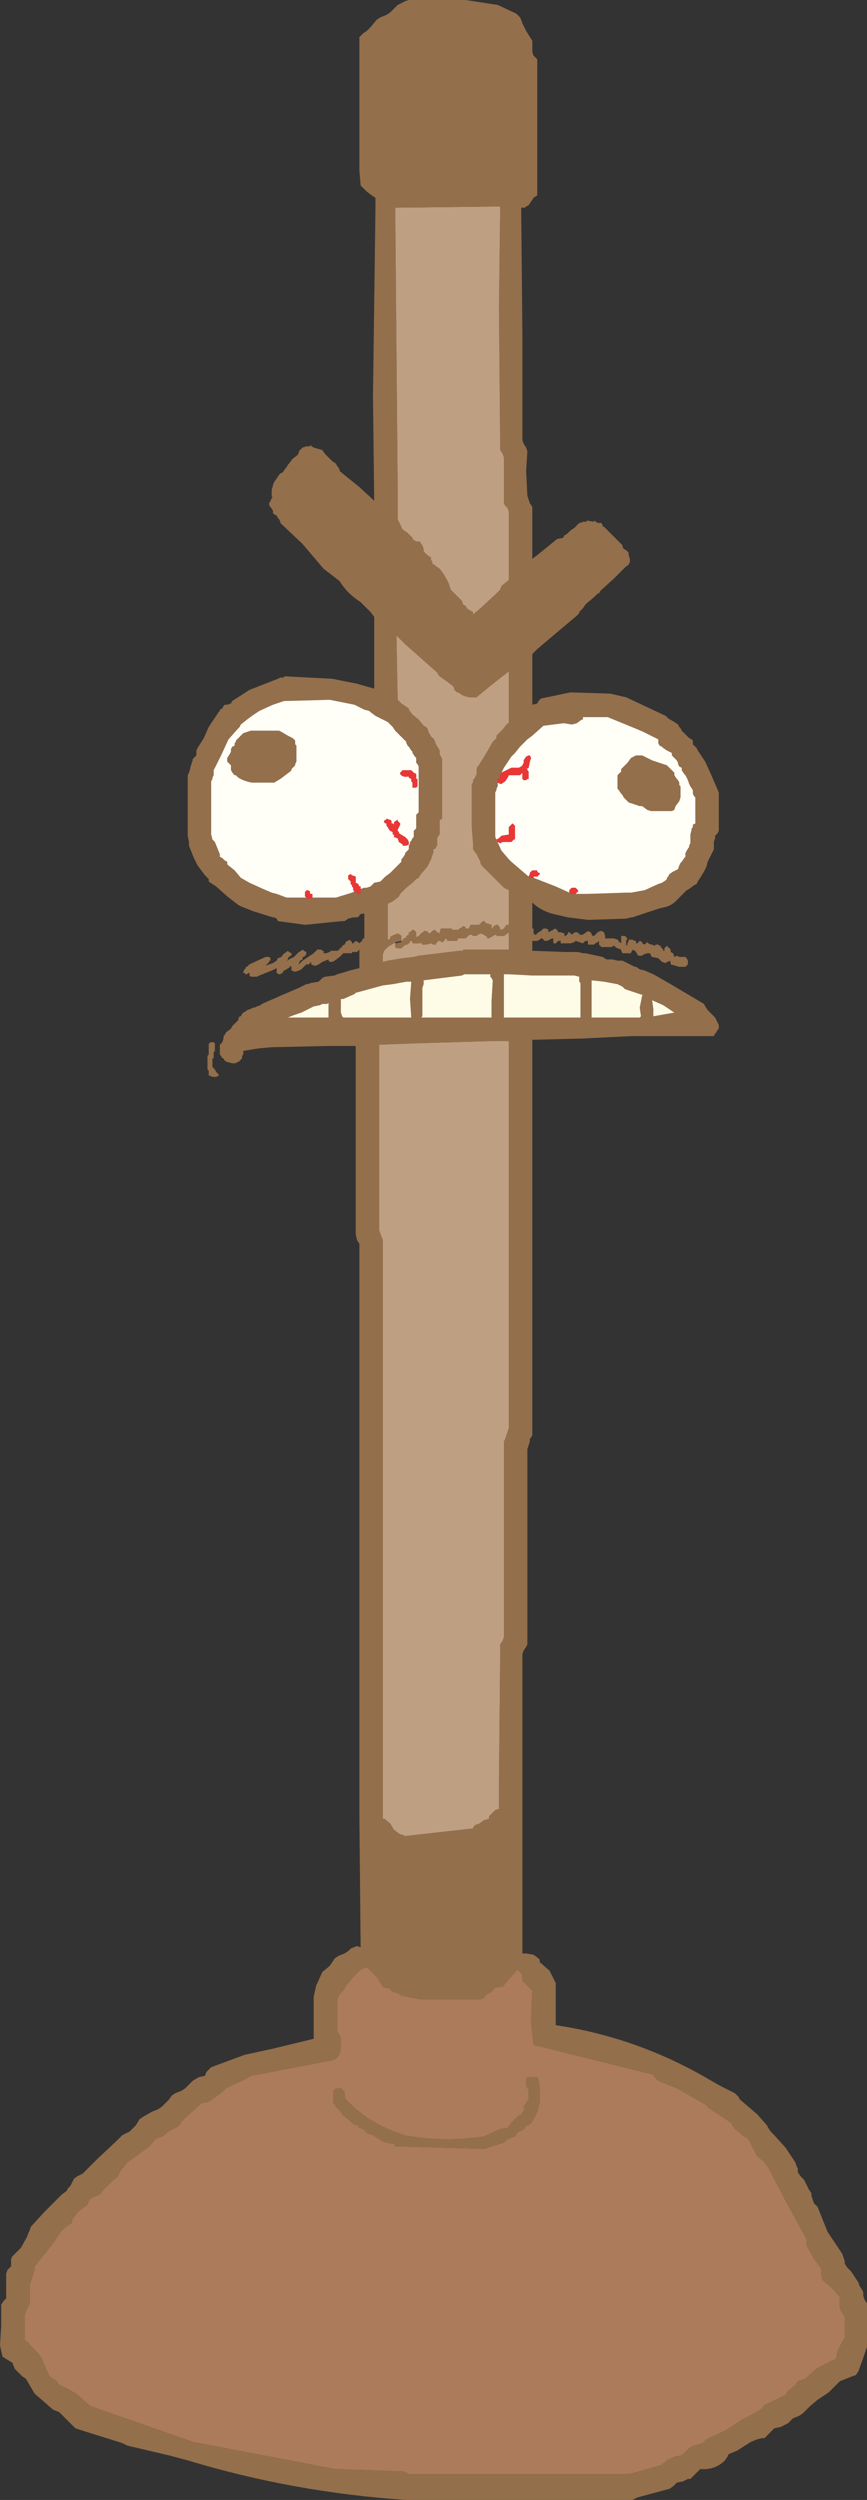 <?xml version="1.0" encoding="UTF-8" standalone="no"?>
<svg xmlns:xlink="http://www.w3.org/1999/xlink" height="101.1px" width="35.1px" xmlns="http://www.w3.org/2000/svg">
  <rect width="100%" height="100%" fill="#333333" stroke="none"/>
  <g transform="matrix(1.0, 0.0, 0.0, 1.0, -109.95, 76.85)">
    <path d="M125.9 -76.5 L126.05 -76.65 126.35 -76.8 126.5 -76.85 126.65 -76.85 128.55 -76.85 128.8 -76.85 130.1 -76.65 130.85 -76.3 131.0 -76.15 131.05 -76.05 131.1 -75.9 131.25 -75.6 131.5 -75.2 131.5 -75.05 131.5 -74.9 131.5 -74.75 131.55 -74.6 131.7 -74.45 131.7 -74.1 131.7 -71.6 131.7 -68.95 131.55 -68.85 131.45 -68.7 131.35 -68.55 131.25 -68.5 131.2 -68.45 131.05 -68.45 131.1 -63.2 131.1 -59.05 131.15 -58.9 131.25 -58.75 131.3 -58.6 131.25 -57.8 131.3 -56.8 131.35 -56.65 131.4 -56.5 131.5 -56.35 131.5 -54.25 131.7 -54.4 132.5 -55.05 132.75 -55.1 132.8 -55.2 132.9 -55.25 133.05 -55.4 133.2 -55.5 133.25 -55.55 133.3 -55.6 133.4 -55.7 133.45 -55.7 133.55 -55.75 133.7 -55.75 133.7 -55.8 134.0 -55.75 134.0 -55.8 134.15 -55.7 134.2 -55.7 134.3 -55.7 134.35 -55.6 134.35 -55.55 134.4 -55.55 134.7 -55.25 135.15 -54.8 135.15 -54.75 135.2 -54.65 135.3 -54.6 135.4 -54.5 135.4 -54.4 135.45 -54.25 135.45 -54.2 135.45 -54.1 135.4 -54.05 135.4 -54.0 135.3 -53.95 134.8 -53.45 134.25 -52.95 134.2 -52.85 134.15 -52.85 134.0 -52.7 133.7 -52.45 133.65 -52.4 133.55 -52.25 133.4 -52.1 133.4 -52.05 133.3 -51.95 132.35 -51.15 131.7 -50.6 131.55 -50.45 131.5 -50.4 131.5 -48.35 131.7 -48.4 131.75 -48.5 131.8 -48.55 131.85 -48.6 132.8 -48.8 133.05 -48.85 134.65 -48.8 135.3 -48.65 136.9 -47.9 137.0 -47.8 137.25 -47.65 137.4 -47.55 137.45 -47.45 137.5 -47.4 137.55 -47.3 137.6 -47.25 137.75 -47.1 137.85 -47.0 137.95 -46.95 138.0 -46.9 138.0 -46.85 138.0 -46.75 138.1 -46.65 138.15 -46.6 138.2 -46.5 138.5 -46.05 138.75 -45.5 139.05 -44.8 139.05 -44.75 139.05 -44.25 139.05 -43.9 139.05 -43.55 139.05 -43.3 139.05 -43.25 139.0 -43.15 138.95 -43.1 138.9 -43.05 138.9 -42.95 138.85 -42.8 138.85 -42.75 138.85 -42.65 138.85 -42.55 138.85 -42.5 138.6 -42.0 138.55 -41.8 138.45 -41.6 138.2 -41.2 138.15 -41.1 138.05 -41.05 137.85 -40.9 137.75 -40.85 137.3 -40.4 Q137.1 -40.2 136.8 -40.15 L136.6 -40.1 135.55 -39.75 135.5 -39.75 135.3 -39.7 133.75 -39.65 132.95 -39.75 132.3 -39.9 Q131.8 -40.05 131.5 -40.35 L131.5 -39.45 131.5 -39.3 131.55 -39.3 131.55 -39.2 131.55 -39.1 131.6 -39.05 131.65 -39.05 131.7 -39.1 131.75 -39.15 131.85 -39.2 131.9 -39.25 131.95 -39.3 132.0 -39.3 132.05 -39.3 132.15 -39.25 132.15 -39.15 132.35 -39.25 132.4 -39.3 132.5 -39.25 132.55 -39.15 132.65 -39.15 132.8 -39.1 132.8 -39.0 132.85 -39.0 132.9 -39.05 132.95 -39.1 132.95 -39.15 133.0 -39.15 133.1 -39.05 133.15 -39.1 133.25 -39.15 133.3 -39.15 133.4 -39.1 133.4 -39.05 133.5 -39.05 133.55 -39.05 133.6 -39.1 133.65 -39.1 133.65 -39.15 133.7 -39.15 133.75 -39.2 133.85 -39.15 133.9 -39.1 133.9 -39.05 133.95 -39.0 134.0 -39.0 134.05 -39.05 134.15 -39.15 134.25 -39.2 134.3 -39.2 134.4 -39.15 134.45 -39.0 134.45 -38.9 134.5 -38.9 134.65 -38.9 134.75 -38.9 134.8 -38.9 134.95 -38.85 135.0 -38.8 135.0 -38.75 135.05 -38.75 135.1 -38.7 135.1 -38.8 135.1 -38.9 135.1 -38.95 135.1 -39.0 135.2 -39.0 135.25 -39.0 135.3 -38.95 135.35 -38.9 135.3 -38.8 135.3 -38.65 135.3 -38.6 135.35 -38.65 135.35 -38.7 135.4 -38.8 135.4 -38.85 135.55 -38.85 135.65 -38.8 135.7 -38.8 135.7 -38.75 135.7 -38.7 135.75 -38.7 135.8 -38.75 135.85 -38.8 135.95 -38.75 135.95 -38.7 Q135.95 -38.7 136.05 -38.65 L136.1 -38.7 136.15 -38.75 136.2 -38.7 136.3 -38.65 136.35 -38.65 136.45 -38.6 136.45 -38.55 136.45 -38.6 136.5 -38.65 136.6 -38.65 136.65 -38.6 136.7 -38.6 136.7 -38.55 136.75 -38.5 136.8 -38.45 136.8 -38.4 136.85 -38.4 136.85 -38.45 136.85 -38.5 136.9 -38.55 136.95 -38.6 137.0 -38.55 137.05 -38.5 137.1 -38.45 137.1 -38.4 137.1 -38.35 137.2 -38.3 137.25 -38.15 137.35 -38.2 Q137.35 -38.2 137.45 -38.15 L137.55 -38.15 137.65 -38.15 137.7 -38.15 137.75 -38.1 137.8 -38.0 137.8 -37.9 137.8 -37.85 137.75 -37.8 137.7 -37.75 137.55 -37.75 137.5 -37.75 137.45 -37.75 137.1 -37.85 137.1 -37.95 137.05 -38.0 137.0 -37.95 136.95 -37.95 136.9 -37.9 136.75 -37.95 136.7 -38.0 136.65 -38.05 136.6 -38.1 136.35 -38.15 136.3 -38.2 136.3 -38.25 136.25 -38.3 136.2 -38.3 136.15 -38.3 136.0 -38.25 135.95 -38.2 135.9 -38.2 135.8 -38.2 135.75 -38.25 135.7 -38.35 135.65 -38.4 135.55 -38.45 135.55 -38.5 135.55 -38.45 135.55 -38.4 135.5 -38.35 135.5 -38.3 135.4 -38.3 135.25 -38.3 135.2 -38.3 135.15 -38.3 135.1 -38.4 135.1 -38.45 134.95 -38.5 134.85 -38.55 134.85 -38.6 134.8 -38.6 134.8 -38.65 134.8 -38.6 134.7 -38.55 134.65 -38.55 134.5 -38.55 134.45 -38.55 134.35 -38.55 134.3 -38.55 134.25 -38.6 134.2 -38.65 134.2 -38.8 134.15 -38.75 134.05 -38.7 134.0 -38.65 133.95 -38.65 133.85 -38.65 133.8 -38.65 133.75 -38.65 133.75 -38.7 133.75 -38.8 133.7 -38.8 133.65 -38.8 133.55 -38.7 133.25 -38.8 133.2 -38.75 133.05 -38.7 133.0 -38.7 132.95 -38.7 132.85 -38.7 132.8 -38.7 132.75 -38.7 132.65 -38.7 132.65 -38.75 132.65 -38.8 132.55 -38.8 132.5 -38.75 132.45 -38.7 132.35 -38.7 132.35 -38.75 132.35 -38.8 132.35 -38.9 132.3 -38.9 132.2 -38.85 132.1 -38.8 132.0 -38.8 131.95 -38.85 131.9 -38.9 131.85 -38.9 131.8 -38.85 131.7 -38.8 131.65 -38.8 131.5 -38.8 131.5 -38.45 131.5 -38.4 132.85 -38.35 133.25 -38.35 133.35 -38.35 133.55 -38.3 133.65 -38.3 134.35 -38.15 134.5 -38.05 134.75 -38.05 134.95 -38.0 135.1 -38.0 135.15 -38.0 135.35 -37.9 135.65 -37.75 135.7 -37.75 135.85 -37.65 136.05 -37.6 136.4 -37.45 136.75 -37.25 137.1 -37.05 138.45 -36.25 138.5 -36.15 138.6 -36.0 138.75 -35.85 138.9 -35.7 138.95 -35.6 139.05 -35.4 139.05 -35.35 139.05 -35.25 139.0 -35.2 138.95 -35.1 138.9 -35.05 138.85 -34.95 138.75 -34.95 136.4 -34.95 135.55 -34.95 133.5 -34.85 131.5 -34.8 131.5 -30.3 131.5 -19.1 131.5 -18.8 131.4 -18.65 131.4 -18.55 131.3 -18.25 131.3 -13.8 131.3 -10.65 131.3 -10.35 131.25 -10.25 131.15 -10.1 131.1 -9.95 131.1 -2.9 131.1 -2.55 131.1 2.15 131.25 2.15 131.55 2.2 131.75 2.35 131.8 2.4 131.8 2.5 132.2 2.85 132.45 3.35 132.45 4.05 132.45 5.0 132.45 5.05 Q135.8 5.55 138.75 7.3 L139.1 7.5 139.3 7.6 139.7 7.8 139.85 7.95 139.9 8.05 140.6 8.65 141.0 9.1 141.05 9.2 141.15 9.35 141.25 9.45 141.75 10.0 142.15 10.6 142.2 10.75 142.25 10.85 142.25 11.0 142.35 11.15 142.5 11.3 142.55 11.4 142.7 11.7 142.8 11.85 142.8 11.95 142.85 12.1 142.9 12.25 143.05 12.4 143.45 13.4 144.05 14.3 144.1 14.45 144.15 14.6 144.15 14.7 144.25 14.85 144.4 15.0 144.5 15.15 144.7 15.45 144.75 15.6 144.85 15.75 144.9 15.85 144.9 16.0 144.95 16.15 145.05 16.3 145.05 16.95 145.05 17.95 145.05 18.05 144.9 18.5 144.7 19.05 144.6 19.2 144.45 19.25 143.95 19.45 143.5 19.9 143.05 20.2 142.75 20.45 142.45 20.75 142.3 20.85 142.05 20.95 141.95 21.05 141.85 21.15 141.75 21.2 141.55 21.3 141.3 21.35 141.15 21.5 141.0 21.65 140.9 21.75 140.8 21.75 140.6 21.8 140.35 21.9 139.8 22.25 139.45 22.4 139.4 22.5 139.3 22.65 Q138.9 23.05 138.3 23.0 L138.15 23.15 138.0 23.3 137.9 23.4 137.8 23.4 137.6 23.5 137.35 23.55 137.2 23.7 137.05 23.8 135.75 24.15 135.55 24.25 126.5 24.25 126.4 24.25 Q121.85 23.95 117.55 22.65 L116.8 22.45 115.1 22.05 114.9 21.95 113.3 21.45 113.0 21.35 112.7 21.05 112.35 20.7 112.1 20.6 111.35 19.95 111.0 19.35 110.85 19.25 110.7 19.1 110.55 18.95 110.45 18.7 110.2 18.55 110.05 18.45 109.95 18.0 110.0 17.2 110.0 16.75 110.0 16.5 110.0 16.35 110.1 16.2 110.2 16.1 110.2 15.95 110.2 15.65 110.2 15.25 110.2 15.1 110.25 14.95 110.4 14.8 110.4 14.65 110.4 14.5 110.45 14.4 110.8 14.05 111.05 13.6 111.1 13.45 111.15 13.35 111.2 13.2 111.75 12.6 112.45 11.9 112.65 11.75 112.7 11.65 112.8 11.55 112.95 11.25 113.1 11.15 113.3 11.05 113.9 10.45 114.65 9.75 114.9 9.5 115.2 9.35 115.35 9.2 115.45 9.1 115.6 8.85 115.75 8.75 116.1 8.55 116.35 8.45 116.5 8.35 116.8 8.05 116.9 7.9 117.05 7.8 117.3 7.7 117.45 7.6 117.6 7.45 117.75 7.3 118.0 7.15 118.25 7.1 118.3 6.95 118.4 6.85 118.5 6.75 119.85 6.25 121.0 6.0 122.65 5.6 122.65 5.0 122.65 4.3 122.65 3.9 122.75 3.45 123.0 2.9 123.3 2.65 123.5 2.35 123.65 2.25 123.9 2.15 124.05 2.05 124.15 1.95 124.4 1.85 124.55 1.9 124.5 -3.3 124.5 -11.05 124.5 -24.2 124.5 -26.4 124.5 -26.55 124.4 -26.7 124.35 -26.95 124.35 -32.4 124.35 -34.55 123.25 -34.55 120.95 -34.5 120.4 -34.45 119.8 -34.35 119.8 -34.25 119.8 -34.2 119.75 -34.15 119.75 -34.05 119.7 -34.0 119.6 -33.9 119.55 -33.9 119.5 -33.85 119.35 -33.85 119.15 -33.9 119.05 -33.95 119.0 -34.05 118.95 -34.05 118.9 -34.15 118.85 -34.2 118.85 -34.3 118.85 -34.35 118.85 -34.45 118.85 -34.5 118.85 -34.6 118.9 -34.65 118.95 -34.7 119.0 -34.85 119.0 -34.95 119.05 -35.0 119.1 -35.1 119.3 -35.25 119.35 -35.35 119.6 -35.6 119.6 -35.65 119.65 -35.75 119.7 -35.75 119.75 -35.85 119.8 -35.9 119.9 -35.95 119.95 -36.0 120.1 -36.05 120.2 -36.1 120.25 -36.1 120.35 -36.15 120.5 -36.2 120.55 -36.25 121.35 -36.6 122.05 -36.9 122.35 -37.05 122.4 -37.05 122.55 -37.1 122.85 -37.15 122.9 -37.2 123.0 -37.3 123.1 -37.35 123.5 -37.4 123.6 -37.45 123.95 -37.55 124.1 -37.6 124.5 -37.7 124.5 -38.25 124.5 -38.4 124.5 -38.45 124.4 -38.35 124.35 -38.35 124.3 -38.35 124.2 -38.35 124.2 -38.3 124.15 -38.3 124.1 -38.3 124.05 -38.3 124.0 -38.3 123.9 -38.3 123.85 -38.3 123.7 -38.15 123.5 -38.0 123.4 -37.95 123.35 -37.95 123.3 -37.95 123.25 -38.0 123.25 -38.05 123.0 -37.95 122.85 -37.85 122.75 -37.8 122.65 -37.8 122.55 -37.85 122.55 -37.95 122.5 -37.9 122.45 -37.85 122.35 -37.85 122.2 -37.7 122.15 -37.65 122.05 -37.6 121.9 -37.55 121.75 -37.6 121.75 -37.65 121.75 -37.7 121.75 -37.75 121.7 -37.8 121.7 -37.75 121.55 -37.65 121.45 -37.6 121.4 -37.55 121.4 -37.5 121.35 -37.5 121.3 -37.45 121.25 -37.45 121.15 -37.5 121.15 -37.55 121.15 -37.65 121.15 -37.7 121.05 -37.65 120.95 -37.6 120.45 -37.4 120.35 -37.35 120.2 -37.35 120.1 -37.35 120.05 -37.4 120.05 -37.45 120.05 -37.5 120.0 -37.5 119.95 -37.45 119.9 -37.45 119.85 -37.5 119.8 -37.5 119.8 -37.55 119.85 -37.65 119.9 -37.7 119.9 -37.75 119.95 -37.75 120.05 -37.85 120.7 -38.15 120.75 -38.15 120.85 -38.15 120.9 -38.1 120.9 -38.05 120.9 -38.0 120.85 -38.0 120.85 -37.95 120.75 -37.85 120.7 -37.8 121.0 -37.9 121.15 -38.0 121.2 -38.1 121.35 -38.15 121.35 -38.2 121.4 -38.2 121.4 -38.25 121.55 -38.35 121.6 -38.4 121.65 -38.35 121.75 -38.3 121.75 -38.2 121.7 -38.2 121.65 -38.15 121.6 -38.1 121.6 -38.0 121.55 -38.0 121.85 -38.15 122.0 -38.3 122.05 -38.35 122.15 -38.4 122.2 -38.45 122.25 -38.4 122.35 -38.35 122.35 -38.3 122.35 -38.25 122.3 -38.2 122.25 -38.15 122.2 -38.15 122.2 -38.1 122.2 -38.05 122.1 -38.0 122.05 -37.9 122.05 -37.85 122.2 -38.0 122.65 -38.3 122.8 -38.45 122.85 -38.45 122.95 -38.45 123.0 -38.4 123.05 -38.4 123.05 -38.3 123.1 -38.3 123.15 -38.3 123.3 -38.35 123.35 -38.4 123.5 -38.4 123.6 -38.4 123.7 -38.45 123.7 -38.5 123.8 -38.55 123.8 -38.6 123.9 -38.65 123.95 -38.75 124.0 -38.8 124.05 -38.8 124.1 -38.85 124.2 -38.75 124.2 -38.7 124.25 -38.7 124.35 -38.8 Q124.35 -38.8 124.45 -38.75 L124.5 -38.7 124.6 -38.8 124.65 -38.9 124.7 -38.9 124.7 -39.9 124.65 -39.9 124.6 -39.9 124.5 -39.85 124.5 -39.8 124.4 -39.75 124.25 -39.75 124.05 -39.7 123.9 -39.6 123.8 -39.6 122.3 -39.45 121.2 -39.6 121.15 -39.7 121.05 -39.75 121.0 -39.75 120.2 -40.0 119.7 -40.2 119.6 -40.25 119.15 -40.6 118.7 -41.0 118.4 -41.2 118.4 -41.3 118.35 -41.35 118.3 -41.4 118.25 -41.45 117.95 -41.85 117.8 -42.15 117.6 -42.65 117.6 -42.75 117.6 -42.8 117.55 -43.05 117.55 -43.45 117.55 -44.3 117.55 -45.5 117.6 -45.6 117.65 -45.75 117.65 -45.8 117.7 -45.95 117.75 -46.1 117.75 -46.15 117.8 -46.2 117.9 -46.3 117.9 -46.35 117.9 -46.45 117.9 -46.5 117.95 -46.6 118.2 -47.0 118.4 -47.45 118.8 -48.05 118.85 -48.1 118.85 -48.15 118.95 -48.2 119.0 -48.3 119.05 -48.35 119.15 -48.35 119.3 -48.4 119.35 -48.5 120.05 -48.95 121.2 -49.4 121.3 -49.45 121.45 -49.45 121.45 -49.5 123.4 -49.4 124.4 -49.2 125.1 -49.0 125.1 -51.15 125.1 -51.9 124.95 -52.1 124.8 -52.25 124.55 -52.5 Q124.0 -52.85 123.7 -53.35 L123.05 -53.85 122.2 -54.85 121.3 -55.7 121.3 -55.75 121.25 -55.85 121.2 -55.9 121.15 -56.0 121.05 -56.05 121.0 -56.1 121.0 -56.2 120.9 -56.35 120.85 -56.4 120.85 -56.45 120.85 -56.55 120.9 -56.55 120.9 -56.6 120.95 -56.7 121.0 -56.75 120.95 -56.75 120.95 -56.85 120.95 -56.9 120.95 -57.05 121.0 -57.2 121.0 -57.25 121.05 -57.35 121.15 -57.5 121.25 -57.65 121.3 -57.7 121.4 -57.75 121.5 -57.9 121.55 -57.95 121.6 -58.05 121.65 -58.1 121.8 -58.3 122.0 -58.45 122.05 -58.55 122.05 -58.6 122.15 -58.7 122.2 -58.75 122.35 -58.8 122.5 -58.8 122.5 -58.85 122.65 -58.75 123.0 -58.65 123.1 -58.5 123.4 -58.2 123.55 -58.1 123.6 -58.0 123.65 -57.95 123.7 -57.85 123.7 -57.8 124.5 -57.15 125.1 -56.6 125.05 -60.8 125.15 -68.45 125.15 -68.85 125.0 -68.95 124.8 -69.1 124.55 -69.35 124.5 -69.95 124.5 -72.8 124.5 -75.35 124.65 -75.5 124.8 -75.6 124.95 -75.75 125.2 -76.05 125.35 -76.15 125.6 -76.25 125.75 -76.35 125.9 -76.5 M130.2 -68.5 L125.95 -68.45 126.05 -57.05 126.05 -55.85 126.2 -55.55 126.2 -55.5 126.3 -55.4 126.45 -55.3 126.65 -55.1 126.65 -55.05 126.8 -54.95 126.95 -54.95 127.0 -54.85 127.05 -54.8 127.1 -54.65 127.1 -54.55 127.15 -54.5 127.25 -54.4 127.4 -54.3 127.4 -54.2 127.45 -54.15 127.45 -54.05 127.55 -54.0 127.6 -53.95 127.75 -53.85 127.9 -53.65 128.1 -53.3 128.2 -53.0 128.35 -52.85 128.65 -52.55 128.7 -52.4 128.8 -52.35 128.85 -52.25 129.0 -52.15 129.1 -52.1 129.1 -52.0 129.4 -52.25 130.1 -52.9 130.2 -53.0 130.25 -53.15 130.55 -53.4 130.55 -56.15 130.5 -56.3 130.4 -56.4 130.35 -56.5 130.35 -57.35 130.35 -58.35 130.3 -58.5 130.2 -58.65 130.2 -58.75 130.15 -64.4 130.2 -68.45 130.2 -68.5 M126.0 -51.15 L126.05 -48.55 126.2 -48.4 126.5 -48.2 126.5 -48.15 126.65 -47.95 126.9 -47.75 127.1 -47.5 127.2 -47.45 127.25 -47.4 127.3 -47.25 127.35 -47.15 127.45 -47.0 127.5 -47.0 127.6 -46.75 127.75 -46.5 127.75 -46.35 127.85 -46.15 127.85 -46.1 127.85 -45.5 127.85 -44.75 127.85 -43.9 127.85 -43.85 127.85 -43.75 127.8 -43.7 127.75 -43.7 127.75 -43.6 127.75 -43.55 127.75 -43.45 127.75 -43.4 127.75 -43.3 127.75 -43.25 127.75 -43.15 127.75 -43.1 127.7 -43.05 127.65 -42.95 127.65 -42.9 127.65 -42.8 127.65 -42.75 127.65 -42.65 127.6 -42.6 127.6 -42.55 127.5 -42.5 127.5 -42.4 127.4 -42.1 127.25 -41.8 126.95 -41.45 126.9 -41.35 126.8 -41.3 126.65 -41.15 126.4 -40.95 126.2 -40.75 126.15 -40.7 126.1 -40.6 126.05 -40.55 125.85 -40.4 125.65 -40.3 125.65 -40.05 125.65 -39.9 125.65 -38.9 125.65 -38.85 125.7 -38.85 125.75 -38.9 125.75 -38.95 125.8 -39.0 126.05 -39.1 126.15 -39.05 126.2 -39.0 126.2 -38.95 126.2 -38.9 126.2 -38.85 126.2 -38.8 126.25 -38.8 126.25 -38.85 126.3 -38.9 126.4 -38.95 126.4 -39.0 126.5 -39.05 126.5 -39.1 126.5 -39.15 126.55 -39.15 126.65 -39.25 126.7 -39.25 126.8 -39.15 126.8 -39.1 126.8 -38.95 126.9 -39.0 126.95 -39.05 127.0 -39.1 127.05 -39.15 127.1 -39.15 127.1 -39.2 127.2 -39.2 127.3 -39.15 127.3 -39.1 127.35 -39.1 127.45 -39.2 127.55 -39.25 127.6 -39.2 127.65 -39.15 127.75 -39.1 127.75 -39.15 127.8 -39.3 127.85 -39.3 127.95 -39.3 128.1 -39.3 128.15 -39.3 128.25 -39.3 128.25 -39.25 128.4 -39.25 128.45 -39.25 128.5 -39.25 128.55 -39.3 128.65 -39.35 128.7 -39.4 128.8 -39.35 128.8 -39.3 128.85 -39.3 128.95 -39.3 128.95 -39.35 129.0 -39.45 129.05 -39.45 129.15 -39.45 129.25 -39.45 129.35 -39.45 129.45 -39.55 129.5 -39.6 129.55 -39.6 129.6 -39.55 129.65 -39.5 129.7 -39.5 129.85 -39.45 129.85 -39.35 129.85 -39.3 129.9 -39.3 129.9 -39.35 129.95 -39.4 130.05 -39.45 130.1 -39.45 130.15 -39.4 130.2 -39.3 130.2 -39.25 130.25 -39.25 130.35 -39.3 130.45 -39.45 130.55 -39.45 130.55 -40.85 130.35 -40.95 130.3 -41.0 129.9 -41.4 129.65 -41.65 129.5 -41.8 129.45 -41.85 129.4 -41.95 129.4 -42.0 129.35 -42.1 129.25 -42.3 129.1 -42.5 129.1 -42.6 129.1 -42.75 129.05 -43.4 129.05 -44.15 129.05 -45.15 129.1 -45.2 129.1 -45.3 129.15 -45.35 129.2 -45.45 129.25 -45.55 129.25 -45.65 129.25 -45.7 129.25 -45.8 129.3 -45.85 129.55 -46.25 129.7 -46.5 129.9 -46.85 130.0 -46.95 130.05 -47.0 130.05 -47.1 130.1 -47.15 130.3 -47.35 130.5 -47.6 130.55 -47.6 130.55 -48.35 130.55 -49.7 129.85 -49.15 129.3 -48.7 129.25 -48.65 128.95 -48.65 128.75 -48.7 128.65 -48.75 128.5 -48.85 128.45 -48.85 128.35 -48.95 128.3 -49.1 Q128.15 -49.2 128.1 -49.25 L127.75 -49.5 127.7 -49.55 127.65 -49.65 126.35 -50.8 126.0 -51.15 M124.55 -40.9 L124.7 -40.95 124.8 -40.95 124.95 -41.0 125.0 -41.05 125.1 -41.15 125.35 -41.2 125.45 -41.3 125.55 -41.4 125.75 -41.55 125.85 -41.65 126.2 -42.0 126.2 -42.1 126.25 -42.15 126.35 -42.3 126.35 -42.35 126.5 -42.5 126.5 -42.6 126.5 -42.65 126.55 -42.75 126.55 -42.8 126.6 -42.85 126.65 -42.95 126.7 -43.0 126.7 -43.1 126.7 -43.15 126.7 -43.25 126.75 -43.3 126.8 -43.35 126.8 -43.4 126.8 -43.5 126.8 -43.55 126.8 -43.65 126.8 -43.7 126.8 -43.75 126.8 -43.85 126.8 -43.9 126.85 -43.95 126.9 -44.0 126.9 -44.1 126.9 -44.4 126.9 -45.0 126.9 -45.7 126.9 -45.8 126.9 -45.85 126.85 -45.95 126.8 -46.0 126.8 -46.1 126.8 -46.2 126.75 -46.25 126.65 -46.4 126.65 -46.45 126.6 -46.5 126.5 -46.65 126.45 -46.7 126.4 -46.8 126.4 -46.85 126.15 -47.1 125.95 -47.3 125.85 -47.45 125.65 -47.65 125.45 -47.75 Q125.25 -47.85 125.15 -47.9 L124.95 -48.05 124.9 -48.1 124.7 -48.15 124.3 -48.35 123.3 -48.55 121.45 -48.5 121.0 -48.35 120.45 -48.1 120.15 -47.9 119.95 -47.75 119.7 -47.55 119.65 -47.45 119.6 -47.4 119.2 -46.95 118.9 -46.3 118.85 -46.2 118.6 -45.7 118.6 -45.65 118.6 -45.55 118.6 -45.5 118.55 -45.4 118.55 -45.35 118.5 -45.25 118.5 -44.75 118.5 -43.95 118.5 -43.1 118.55 -42.9 118.65 -42.8 118.75 -42.55 118.85 -42.3 118.85 -42.2 118.95 -42.15 119.05 -42.05 119.15 -42.0 119.15 -41.9 119.2 -41.85 119.45 -41.65 119.7 -41.35 120.05 -41.15 120.6 -40.9 120.95 -40.75 121.15 -40.7 121.55 -40.55 122.35 -40.55 122.4 -40.5 122.5 -40.5 122.6 -40.55 123.55 -40.55 124.2 -40.75 124.3 -40.8 124.35 -40.8 124.45 -40.7 124.5 -40.7 124.55 -40.75 124.55 -40.85 124.55 -40.9 M120.1 -47.3 L121.25 -47.3 121.35 -47.25 121.6 -47.1 121.8 -47.0 121.9 -46.9 121.9 -46.85 121.9 -46.75 121.95 -46.7 121.95 -46.65 121.95 -46.45 121.95 -46.2 121.95 -46.05 121.9 -45.95 121.9 -45.9 121.8 -45.8 121.75 -45.75 121.75 -45.7 121.7 -45.65 121.3 -45.35 121.05 -45.2 121.0 -45.2 120.3 -45.2 120.15 -45.2 Q119.85 -45.25 119.6 -45.4 L119.5 -45.5 119.45 -45.5 Q119.3 -45.65 119.3 -45.75 L119.3 -45.8 119.3 -45.9 119.15 -46.05 119.15 -46.1 119.15 -46.2 119.25 -46.35 119.3 -46.45 119.3 -46.5 119.3 -46.55 119.35 -46.65 119.45 -46.7 119.45 -46.8 119.5 -46.85 119.5 -46.9 119.6 -47.0 119.65 -47.05 119.75 -47.15 119.8 -47.2 119.95 -47.25 120.1 -47.3 M118.35 -34.15 L118.4 -34.2 118.4 -34.3 118.4 -34.35 118.4 -34.4 118.4 -34.45 118.4 -34.5 118.4 -34.65 118.45 -34.65 118.45 -34.7 118.55 -34.7 118.6 -34.7 118.65 -34.65 118.65 -34.6 118.65 -34.45 118.65 -34.35 118.6 -34.3 118.6 -34.2 118.6 -34.15 118.6 -34.05 118.55 -34.05 118.55 -33.9 118.55 -33.7 118.6 -33.65 118.65 -33.6 118.7 -33.5 118.8 -33.4 118.8 -33.35 118.7 -33.3 118.55 -33.3 118.45 -33.35 118.4 -33.35 118.4 -33.45 118.4 -33.5 118.4 -33.55 118.35 -33.6 118.35 -33.65 118.35 -33.85 118.35 -34.05 118.35 -34.15 M133.25 -40.7 L133.75 -40.7 135.3 -40.75 135.5 -40.75 136.05 -40.85 136.6 -41.1 136.75 -41.15 136.9 -41.25 136.95 -41.3 136.95 -41.35 137.0 -41.4 137.05 -41.5 137.2 -41.6 137.4 -41.7 137.45 -41.85 137.5 -41.95 137.55 -42.0 137.65 -42.15 137.7 -42.2 137.7 -42.3 137.7 -42.35 137.75 -42.45 137.85 -42.6 137.85 -42.65 137.9 -42.75 137.9 -42.95 137.9 -43.1 137.95 -43.3 137.95 -43.35 138.0 -43.4 138.0 -43.5 138.1 -43.55 138.1 -43.9 138.1 -44.1 138.1 -44.15 138.1 -44.4 138.1 -44.5 138.1 -44.6 138.05 -44.65 138.0 -44.75 138.0 -44.8 138.0 -44.9 137.9 -45.05 137.85 -45.15 137.8 -45.3 137.7 -45.5 137.65 -45.55 137.55 -45.7 137.55 -45.8 137.45 -45.85 137.4 -45.95 137.4 -46.0 137.35 -46.1 137.25 -46.2 137.2 -46.25 137.15 -46.3 137.15 -46.4 136.95 -46.5 136.8 -46.6 136.75 -46.65 136.65 -46.7 136.6 -46.8 136.6 -46.85 136.6 -46.95 136.0 -47.25 135.65 -47.4 134.55 -47.85 133.55 -47.85 133.55 -47.75 133.5 -47.75 133.3 -47.6 133.1 -47.55 132.8 -47.6 132.75 -47.6 131.95 -47.5 131.5 -47.1 131.3 -46.95 131.0 -46.65 130.8 -46.4 130.65 -46.25 130.55 -46.1 130.35 -45.8 130.25 -45.6 130.2 -45.5 130.2 -45.4 130.15 -45.35 130.1 -45.35 130.1 -45.25 130.1 -45.2 130.1 -45.15 130.1 -45.05 130.05 -44.95 130.05 -44.9 130.0 -44.8 130.0 -44.25 130.0 -43.9 130.0 -43.25 130.0 -43.0 130.25 -42.45 130.55 -42.1 130.65 -42.0 131.35 -41.4 131.45 -41.35 131.5 -41.35 131.55 -41.35 132.45 -41.0 133.0 -40.75 133.05 -40.75 133.05 -40.7 133.1 -40.7 133.25 -40.7 M137.2 -45.65 L137.25 -45.6 137.25 -45.5 137.35 -45.35 137.4 -45.3 137.45 -45.2 137.45 -45.1 137.5 -45.05 137.5 -44.95 137.5 -44.8 137.5 -44.75 137.5 -44.7 137.5 -44.6 137.45 -44.45 137.3 -44.25 137.25 -44.1 137.15 -44.05 136.3 -44.05 136.15 -44.1 135.95 -44.25 135.85 -44.25 135.4 -44.4 135.35 -44.45 135.2 -44.6 135.15 -44.7 135.1 -44.75 135.0 -44.9 134.95 -44.95 134.95 -45.05 134.95 -45.2 134.95 -45.35 134.95 -45.45 134.95 -45.5 135.05 -45.6 135.1 -45.65 135.1 -45.75 135.15 -45.8 135.35 -46.0 135.5 -46.2 135.7 -46.3 135.95 -46.3 136.35 -46.1 136.95 -45.9 137.05 -45.8 137.2 -45.65 M133.4 -37.3 L133.4 -37.35 133.2 -37.4 132.85 -37.4 131.5 -37.4 130.55 -37.45 130.35 -37.45 130.35 -37.4 130.35 -37.2 130.35 -36.35 130.35 -35.7 130.55 -35.7 131.5 -35.7 133.45 -35.7 133.45 -36.25 133.45 -37.1 133.4 -37.15 133.4 -37.3 M133.9 -37.2 L133.9 -37.1 133.9 -36.45 133.9 -35.7 135.55 -35.7 135.7 -35.7 135.85 -35.7 135.9 -35.75 135.85 -36.1 135.95 -36.6 136.0 -36.6 135.25 -36.85 135.2 -36.9 135.15 -36.95 134.95 -37.05 134.4 -37.15 133.95 -37.2 133.9 -37.2 M125.95 -38.75 L125.9 -38.7 125.8 -38.65 125.75 -38.6 125.7 -38.6 125.65 -38.55 125.55 -38.45 125.5 -38.4 125.45 -38.25 125.45 -37.95 125.65 -38.0 126.25 -38.1 126.7 -38.15 126.9 -38.2 128.55 -38.4 128.7 -38.4 128.7 -38.45 130.3 -38.45 130.35 -38.45 130.55 -38.45 130.55 -39.0 130.55 -39.15 130.5 -39.1 130.35 -39.0 130.3 -39.0 130.2 -39.0 130.1 -39.0 130.05 -39.0 130.05 -39.05 130.0 -39.05 129.9 -39.0 129.85 -38.95 129.8 -38.95 129.75 -38.9 129.7 -38.9 129.65 -38.95 129.65 -39.0 129.6 -39.0 129.55 -39.05 129.4 -39.1 129.3 -39.05 129.25 -39.0 129.2 -39.0 129.1 -39.0 129.05 -39.05 129.0 -39.05 128.95 -39.05 128.9 -39.0 128.8 -38.9 128.7 -38.9 128.65 -38.9 128.6 -38.9 128.5 -38.9 128.45 -38.8 128.4 -38.8 128.35 -38.8 128.3 -38.8 128.2 -38.8 128.15 -38.8 128.05 -38.8 128.05 -38.85 128.0 -38.9 127.95 -38.85 127.95 -38.8 127.9 -38.8 127.9 -38.75 127.85 -38.75 127.75 -38.8 127.7 -38.8 127.6 -38.7 127.6 -38.65 127.5 -38.65 127.4 -38.7 127.2 -38.65 127.15 -38.65 127.05 -38.65 127.0 -38.7 127.0 -38.75 126.95 -38.7 126.85 -38.7 126.7 -38.7 126.65 -38.7 126.65 -38.75 126.6 -38.8 126.55 -38.8 126.55 -38.75 126.5 -38.7 126.45 -38.65 126.4 -38.65 126.3 -38.6 126.2 -38.5 126.05 -38.5 126.0 -38.5 125.95 -38.55 125.95 -38.6 125.95 -38.7 126.2 -38.75 126.2 -38.8 125.95 -38.75 M127.1 -37.2 L127.1 -37.1 127.1 -37.05 127.05 -36.9 127.05 -36.35 127.05 -35.75 127.0 -35.7 129.85 -35.7 129.85 -36.35 129.9 -37.2 129.85 -37.3 129.8 -37.35 129.8 -37.45 128.75 -37.45 128.65 -37.4 127.05 -37.2 127.1 -37.2 M126.4 -37.15 L125.85 -37.05 125.45 -37.0 124.35 -36.7 124.3 -36.65 123.85 -36.45 123.75 -36.45 123.75 -36.35 123.75 -35.9 123.8 -35.75 123.85 -35.7 124.35 -35.7 125.3 -35.7 126.6 -35.7 126.55 -36.45 126.6 -37.15 126.4 -37.15 M125.75 -3.1 L125.9 -2.85 126.1 -2.7 126.2 -2.65 126.25 -2.65 126.35 -2.6 129.05 -2.9 129.1 -2.9 129.1 -2.95 129.15 -3.0 129.2 -3.05 129.35 -3.1 129.55 -3.25 129.6 -3.25 129.75 -3.3 129.75 -3.4 129.8 -3.45 129.95 -3.6 130.0 -3.65 130.15 -3.7 130.15 -4.8 130.2 -9.95 130.2 -10.25 130.2 -10.35 130.3 -10.5 130.35 -10.65 130.35 -15.1 130.35 -18.55 130.4 -18.65 130.45 -18.8 130.55 -19.1 130.55 -31.95 130.55 -34.75 129.9 -34.75 126.6 -34.65 125.3 -34.6 125.3 -34.55 125.3 -31.15 125.3 -27.25 125.3 -27.1 125.35 -26.95 125.45 -26.7 125.45 -26.4 125.45 -24.2 125.45 -13.65 125.45 -3.3 125.5 -3.3 125.55 -3.25 125.75 -3.1 M123.25 -35.85 L123.25 -36.1 123.25 -36.3 123.2 -36.25 123.0 -36.25 122.9 -36.2 122.65 -36.15 122.45 -36.05 122.15 -35.9 121.85 -35.8 121.6 -35.7 123.25 -35.7 123.25 -35.85 M136.8 -36.2 L136.35 -36.4 136.4 -36.05 136.4 -35.75 137.25 -35.9 136.8 -36.2 M130.1 -2.55 L130.15 -2.55 130.1 -2.55 M142.6 13.7 L141.7 12.05 141.05 10.8 140.9 10.6 140.8 10.5 140.6 10.35 140.45 10.05 140.3 9.75 140.25 9.65 140.0 9.5 139.85 9.35 139.7 9.25 139.6 9.1 139.55 9.0 138.95 8.6 138.65 8.4 138.5 8.25 138.4 8.2 137.35 7.6 136.6 7.3 136.45 7.15 136.4 7.05 131.55 5.85 131.45 4.9 131.5 3.65 131.4 3.55 131.25 3.4 131.1 3.25 131.1 3.1 131.1 3.0 131.05 2.95 130.9 2.8 130.5 3.25 130.3 3.5 130.2 3.5 129.95 3.55 129.9 3.65 129.85 3.7 129.6 3.85 129.55 3.95 129.4 4.0 126.95 4.0 126.2 3.85 126.05 3.75 125.85 3.7 125.75 3.6 125.75 3.55 125.6 3.55 125.45 3.5 125.35 3.35 125.25 3.15 124.8 2.7 124.55 2.8 124.25 3.1 124.0 3.4 123.85 3.65 Q123.65 3.8 123.6 4.05 L123.6 4.2 123.6 4.45 123.6 4.9 123.6 5.2 123.6 5.3 123.7 5.45 123.75 5.6 123.75 5.75 123.75 5.85 123.75 5.9 123.75 5.95 123.75 6.05 123.7 6.2 123.65 6.3 123.6 6.35 123.55 6.4 123.45 6.45 123.3 6.5 123.25 6.5 120.1 7.1 119.85 7.25 119.3 7.5 119.1 7.6 118.95 7.75 118.4 8.15 118.1 8.2 117.95 8.35 117.45 8.8 117.3 8.95 117.25 9.05 117.15 9.15 117.05 9.2 116.85 9.3 116.7 9.4 116.6 9.5 116.5 9.55 116.25 9.65 116.0 9.95 115.1 10.6 114.95 10.8 114.85 10.9 114.7 11.2 114.55 11.3 114.35 11.5 114.25 11.6 114.1 11.75 114.0 11.9 113.85 11.95 113.65 12.05 113.55 12.15 113.5 12.3 113.3 12.45 113.1 12.6 113.0 12.75 112.9 12.85 112.85 13.05 112.7 13.15 112.45 13.35 112.15 13.8 111.6 14.5 111.35 14.8 111.35 14.95 111.3 15.1 111.2 15.4 111.15 15.55 111.15 15.65 111.15 15.95 111.15 16.35 111.05 16.5 111.0 16.65 110.95 16.75 110.95 17.05 110.95 17.75 110.95 17.8 111.05 17.85 111.6 18.45 111.95 19.25 112.1 19.35 112.25 19.45 112.35 19.6 Q112.75 19.75 113.15 20.05 L113.6 20.45 117.75 21.9 123.5 23.0 126.3 23.1 126.5 23.2 135.45 23.2 136.7 22.85 Q136.8 22.75 136.85 22.75 L136.95 22.65 137.05 22.6 137.25 22.5 137.55 22.45 137.75 22.25 Q137.9 22.1 138.05 22.05 L138.4 21.95 138.55 21.8 138.65 21.75 139.3 21.45 140.0 21.0 140.3 20.85 140.65 20.65 140.8 20.55 140.9 20.4 141.25 20.25 141.75 20.0 141.85 19.85 142.15 19.6 142.25 19.45 142.55 19.35 143.0 18.95 143.55 18.65 143.8 18.55 143.85 18.25 144.05 17.85 144.15 17.7 144.15 17.4 144.15 17.1 144.15 16.85 144.05 16.7 144.0 16.6 143.95 16.5 143.95 16.35 143.95 16.2 143.95 16.05 143.7 15.75 143.25 15.35 143.2 15.2 143.2 15.05 143.2 14.9 142.9 14.5 142.6 13.95 142.6 13.8 142.6 13.7 M131.75 7.25 L131.8 7.6 131.8 8.05 131.8 8.15 131.7 8.55 131.5 8.95 131.45 9.0 131.35 9.1 131.25 9.1 131.2 9.2 131.15 9.25 131.1 9.3 130.95 9.35 130.9 9.4 130.85 9.45 130.8 9.55 130.65 9.6 130.45 9.7 130.4 9.75 130.35 9.8 129.85 9.95 129.55 10.05 125.95 9.95 125.9 9.85 125.6 9.8 125.45 9.75 125.05 9.5 124.8 9.4 124.75 9.35 124.7 9.3 124.65 9.25 124.5 9.2 124.45 9.15 124.45 9.1 124.4 9.1 124.25 9.05 124.1 8.9 123.85 8.7 123.8 8.65 123.75 8.55 123.7 8.5 123.6 8.4 123.55 8.35 123.5 8.25 123.45 8.2 123.45 8.05 123.45 8.0 123.45 7.9 123.45 7.75 123.45 7.7 123.5 7.65 123.6 7.6 123.65 7.6 123.75 7.6 123.85 7.7 123.9 7.75 123.9 7.9 123.95 8.05 Q124.75 8.9 125.9 9.35 L126.3 9.5 Q127.9 9.8 129.55 9.55 L130.2 9.25 130.5 9.2 130.65 9.0 130.95 8.7 131.1 8.65 131.1 8.55 131.15 8.55 131.15 8.45 131.15 8.35 131.25 8.2 131.35 8.05 131.35 7.95 131.35 7.8 131.35 7.65 131.3 7.6 131.25 7.45 131.25 7.3 131.25 7.25 131.3 7.15 131.45 7.15 131.55 7.15 131.7 7.15 131.75 7.25" fill="#946f4b" fill-rule="evenodd" stroke="none"/>
    <path d="M126.0 -51.15 L126.35 -50.8 127.65 -49.65 127.7 -49.55 127.75 -49.5 128.1 -49.25 Q128.15 -49.2 128.3 -49.1 L128.35 -48.95 128.45 -48.85 128.5 -48.85 128.65 -48.75 128.75 -48.7 128.95 -48.65 129.25 -48.65 129.3 -48.7 129.85 -49.15 130.55 -49.7 130.55 -48.35 130.55 -47.6 130.5 -47.6 130.3 -47.35 130.1 -47.15 130.05 -47.1 130.05 -47.0 130.0 -46.95 129.9 -46.85 129.7 -46.5 129.55 -46.25 129.3 -45.85 129.25 -45.8 129.25 -45.7 129.25 -45.65 129.25 -45.55 129.2 -45.45 129.15 -45.35 129.1 -45.3 129.1 -45.2 129.05 -45.15 129.05 -44.15 129.05 -43.4 129.1 -42.75 129.1 -42.6 129.1 -42.5 129.25 -42.3 129.35 -42.1 129.4 -42.0 129.4 -41.95 129.45 -41.85 129.5 -41.8 129.65 -41.65 129.9 -41.4 130.3 -41.0 130.35 -40.95 130.55 -40.85 130.55 -39.45 130.45 -39.45 130.35 -39.3 130.25 -39.25 130.2 -39.25 130.2 -39.3 130.15 -39.4 130.1 -39.45 130.05 -39.45 129.95 -39.4 129.9 -39.35 129.9 -39.3 129.85 -39.3 129.85 -39.35 129.85 -39.45 129.7 -39.5 129.65 -39.5 129.6 -39.55 129.55 -39.6 129.5 -39.6 129.45 -39.55 129.35 -39.45 129.25 -39.45 129.15 -39.45 129.05 -39.45 129.0 -39.45 128.95 -39.35 128.95 -39.3 128.85 -39.3 128.8 -39.3 128.8 -39.35 128.7 -39.4 128.65 -39.35 128.55 -39.3 128.5 -39.25 128.45 -39.25 128.4 -39.25 128.25 -39.25 128.25 -39.3 128.15 -39.3 128.1 -39.3 127.95 -39.3 127.85 -39.3 127.8 -39.3 127.75 -39.15 127.75 -39.1 127.65 -39.15 127.6 -39.2 127.55 -39.25 127.45 -39.2 127.35 -39.1 127.3 -39.1 127.3 -39.15 127.2 -39.2 127.1 -39.2 127.1 -39.15 127.05 -39.15 127.0 -39.1 126.95 -39.05 126.9 -39.0 126.8 -38.95 126.8 -39.1 126.8 -39.15 126.7 -39.25 126.65 -39.25 126.55 -39.15 126.5 -39.15 126.5 -39.1 126.5 -39.05 126.4 -39.0 126.4 -38.95 126.3 -38.9 126.25 -38.85 126.25 -38.8 126.2 -38.8 126.2 -38.85 126.2 -38.9 126.2 -38.95 126.2 -39.0 126.15 -39.05 126.05 -39.1 125.8 -39.0 125.75 -38.95 125.75 -38.9 125.7 -38.85 125.65 -38.85 125.65 -38.9 125.65 -39.9 125.65 -40.05 125.65 -40.3 125.85 -40.4 126.05 -40.55 126.1 -40.6 126.15 -40.7 126.2 -40.75 126.4 -40.95 126.65 -41.15 126.8 -41.3 126.9 -41.35 126.95 -41.45 127.25 -41.8 127.4 -42.1 127.5 -42.4 127.5 -42.5 127.6 -42.55 127.6 -42.6 127.65 -42.65 127.65 -42.75 127.65 -42.8 127.65 -42.9 127.65 -42.95 127.7 -43.05 127.75 -43.1 127.75 -43.15 127.75 -43.25 127.75 -43.3 127.75 -43.4 127.75 -43.45 127.75 -43.55 127.75 -43.6 127.75 -43.7 127.8 -43.7 127.85 -43.75 127.85 -43.85 127.85 -43.9 127.85 -44.75 127.85 -45.5 127.85 -46.1 127.85 -46.15 127.75 -46.35 127.75 -46.5 127.6 -46.75 127.5 -47.0 127.45 -47.0 127.35 -47.15 127.3 -47.25 127.25 -47.4 127.2 -47.45 127.1 -47.5 126.9 -47.75 126.65 -47.95 126.5 -48.15 126.5 -48.2 126.2 -48.4 126.05 -48.55 126.0 -51.15 M130.2 -68.5 L130.2 -68.45 130.15 -64.4 130.2 -58.75 130.2 -58.65 130.3 -58.5 130.35 -58.35 130.35 -57.35 130.35 -56.5 130.4 -56.4 130.5 -56.3 130.55 -56.15 130.55 -53.4 130.25 -53.15 130.2 -53.0 130.1 -52.9 129.4 -52.25 129.1 -52.0 129.1 -52.1 129.0 -52.15 128.85 -52.25 128.8 -52.35 128.7 -52.4 128.65 -52.55 128.35 -52.85 128.2 -53.0 128.1 -53.3 127.9 -53.65 127.75 -53.85 127.6 -53.95 127.55 -54.0 127.45 -54.05 127.45 -54.15 127.4 -54.2 127.4 -54.3 127.25 -54.4 127.15 -54.5 127.1 -54.55 127.1 -54.65 127.05 -54.8 127.0 -54.85 126.95 -54.95 126.8 -54.95 126.65 -55.05 126.65 -55.1 126.45 -55.3 126.3 -55.4 126.2 -55.5 126.2 -55.55 126.05 -55.85 126.05 -57.05 125.95 -68.45 130.2 -68.5 M125.95 -38.7 L125.95 -38.6 125.95 -38.55 126.0 -38.5 126.05 -38.5 126.2 -38.5 126.3 -38.6 126.4 -38.65 126.45 -38.65 126.5 -38.7 126.55 -38.75 126.55 -38.8 126.6 -38.8 126.65 -38.75 126.65 -38.7 126.7 -38.7 126.85 -38.7 126.95 -38.7 127.0 -38.75 127.0 -38.7 127.05 -38.65 127.15 -38.65 127.2 -38.65 127.4 -38.7 127.5 -38.65 127.6 -38.65 127.6 -38.7 127.7 -38.8 127.75 -38.8 127.85 -38.75 127.9 -38.75 127.9 -38.8 127.95 -38.8 127.95 -38.85 128.0 -38.9 128.05 -38.85 128.05 -38.8 128.15 -38.8 128.2 -38.8 128.3 -38.8 128.35 -38.8 128.4 -38.8 128.45 -38.8 128.5 -38.9 128.6 -38.9 128.65 -38.9 128.7 -38.9 128.8 -38.9 128.9 -39.0 128.95 -39.05 129.0 -39.05 129.05 -39.05 129.1 -39.0 129.2 -39.0 129.25 -39.0 129.3 -39.05 129.4 -39.1 129.55 -39.05 129.6 -39.0 129.65 -39.0 129.65 -38.95 129.7 -38.9 129.75 -38.9 129.8 -38.95 129.85 -38.95 129.9 -39.0 130.0 -39.05 130.05 -39.05 130.05 -39.0 130.1 -39.0 130.2 -39.0 130.3 -39.0 130.35 -39.0 130.5 -39.1 130.55 -39.15 130.55 -39.0 130.55 -38.45 130.35 -38.45 130.3 -38.45 128.7 -38.45 128.7 -38.4 128.55 -38.4 126.9 -38.2 126.7 -38.15 126.25 -38.1 125.65 -38.0 125.45 -37.95 125.45 -38.25 125.5 -38.4 125.55 -38.45 125.65 -38.55 125.7 -38.6 125.75 -38.6 125.8 -38.65 125.9 -38.7 125.95 -38.75 125.95 -38.7 M125.5 -3.3 L125.45 -3.3 125.45 -13.65 125.45 -24.2 125.45 -26.4 125.45 -26.7 125.35 -26.95 125.3 -27.1 125.3 -27.25 125.3 -31.15 125.3 -34.55 125.3 -34.6 126.6 -34.65 129.9 -34.75 130.55 -34.75 130.55 -31.95 130.55 -19.1 130.45 -18.8 130.4 -18.65 130.35 -18.55 130.35 -15.1 130.35 -10.65 130.3 -10.5 130.2 -10.35 130.2 -10.25 130.2 -9.95 130.15 -4.8 130.15 -3.7 130.0 -3.65 129.95 -3.6 129.8 -3.45 129.75 -3.4 129.75 -3.3 129.6 -3.25 129.55 -3.25 129.35 -3.1 129.2 -3.05 129.15 -3.0 129.1 -2.95 129.1 -2.9 129.05 -2.9 126.35 -2.6 126.25 -2.65 126.2 -2.65 126.1 -2.7 125.9 -2.85 125.75 -3.1 125.5 -3.3" fill="#bf9f82" fill-rule="evenodd" stroke="none"/>
    <path d="M122.35 -40.55 L121.55 -40.55 121.15 -40.7 120.95 -40.75 120.6 -40.9 120.05 -41.15 119.7 -41.35 119.45 -41.65 119.2 -41.85 119.15 -41.9 119.15 -42.0 119.05 -42.05 118.95 -42.15 118.85 -42.2 118.85 -42.3 118.75 -42.55 118.65 -42.8 118.55 -42.9 118.5 -43.1 118.5 -43.95 118.5 -44.75 118.5 -45.25 118.55 -45.35 118.55 -45.4 118.6 -45.5 118.6 -45.55 118.6 -45.65 118.6 -45.7 118.85 -46.2 118.9 -46.3 119.2 -46.95 119.6 -47.4 119.65 -47.45 119.7 -47.55 119.95 -47.75 120.15 -47.9 120.45 -48.1 121.0 -48.35 121.45 -48.5 123.3 -48.55 124.3 -48.35 124.7 -48.15 124.9 -48.1 124.95 -48.05 125.15 -47.9 Q125.25 -47.85 125.45 -47.75 L125.65 -47.65 125.85 -47.45 125.95 -47.3 126.15 -47.1 126.4 -46.85 126.4 -46.8 126.45 -46.7 126.5 -46.65 126.6 -46.5 126.65 -46.45 126.65 -46.4 126.75 -46.25 126.8 -46.2 126.8 -46.1 126.8 -46.0 126.85 -45.95 126.9 -45.85 126.9 -45.8 126.9 -45.7 126.9 -45.0 126.9 -44.4 126.9 -44.1 126.9 -44.0 126.85 -43.95 126.8 -43.9 126.8 -43.85 126.8 -43.75 126.8 -43.7 126.8 -43.65 126.8 -43.55 126.8 -43.5 126.8 -43.4 126.8 -43.35 126.75 -43.3 126.7 -43.25 126.7 -43.15 126.7 -43.1 126.7 -43.0 126.65 -42.95 126.6 -42.85 126.55 -42.8 126.55 -42.75 126.5 -42.65 126.5 -42.6 126.5 -42.5 126.35 -42.35 126.35 -42.3 126.25 -42.15 126.2 -42.1 126.2 -42.0 125.85 -41.65 125.75 -41.55 125.55 -41.4 125.45 -41.3 125.35 -41.2 125.1 -41.15 125.0 -41.05 124.95 -41.0 124.8 -40.95 124.7 -40.95 124.55 -40.9 124.55 -41.0 124.5 -41.0 124.45 -41.1 124.35 -41.15 124.35 -41.25 124.35 -41.35 124.35 -41.4 124.2 -41.45 124.15 -41.5 124.05 -41.45 124.05 -41.4 124.05 -41.35 124.05 -41.3 124.15 -41.2 124.15 -41.1 124.2 -41.05 124.2 -41.0 124.25 -40.95 124.25 -40.9 124.25 -40.85 124.3 -40.8 124.2 -40.75 123.55 -40.55 122.6 -40.55 122.6 -40.7 122.5 -40.7 122.5 -40.75 122.5 -40.8 122.4 -40.85 122.35 -40.85 122.35 -40.8 122.3 -40.8 122.3 -40.7 122.3 -40.65 122.3 -40.6 122.35 -40.55 M120.1 -47.3 L119.95 -47.25 119.8 -47.2 119.75 -47.15 119.65 -47.05 119.6 -47.0 119.5 -46.9 119.5 -46.85 119.45 -46.8 119.45 -46.7 119.35 -46.65 119.3 -46.55 119.3 -46.5 119.3 -46.45 119.25 -46.35 119.15 -46.2 119.15 -46.1 119.15 -46.05 119.3 -45.9 119.3 -45.8 119.3 -45.75 Q119.3 -45.65 119.45 -45.5 L119.5 -45.5 119.6 -45.4 Q119.85 -45.25 120.15 -45.2 L120.3 -45.2 121.0 -45.2 121.05 -45.2 121.3 -45.35 121.7 -45.65 121.75 -45.7 121.75 -45.75 121.8 -45.8 121.9 -45.9 121.9 -45.95 121.95 -46.05 121.95 -46.2 121.95 -46.45 121.95 -46.65 121.95 -46.7 121.9 -46.75 121.9 -46.85 121.9 -46.9 121.8 -47.0 121.6 -47.1 121.35 -47.25 121.25 -47.3 120.1 -47.3 M130.25 -45.6 L130.35 -45.8 130.55 -46.1 130.65 -46.25 130.8 -46.4 131.0 -46.65 131.3 -46.95 131.5 -47.1 131.95 -47.5 132.75 -47.6 132.8 -47.6 133.1 -47.55 133.3 -47.6 133.5 -47.75 133.55 -47.75 133.55 -47.85 134.55 -47.85 135.65 -47.4 136.0 -47.25 136.6 -46.95 136.6 -46.85 136.6 -46.8 136.65 -46.7 136.75 -46.65 136.8 -46.6 136.95 -46.5 137.15 -46.4 137.15 -46.3 137.2 -46.25 137.25 -46.2 137.35 -46.1 137.4 -46.0 137.4 -45.95 137.45 -45.85 137.55 -45.8 137.55 -45.7 137.65 -45.55 137.7 -45.5 137.8 -45.3 137.85 -45.15 137.9 -45.05 138.0 -44.9 138.0 -44.8 138.0 -44.75 138.05 -44.65 138.1 -44.6 138.1 -44.5 138.1 -44.4 138.1 -44.15 138.1 -44.1 138.1 -43.9 138.1 -43.55 138.0 -43.5 138.0 -43.4 137.95 -43.35 137.95 -43.3 137.9 -43.1 137.9 -42.95 137.9 -42.75 137.85 -42.65 137.85 -42.6 137.75 -42.45 137.7 -42.35 137.7 -42.3 137.7 -42.2 137.65 -42.15 137.55 -42.0 137.5 -41.95 137.45 -41.85 137.4 -41.7 137.2 -41.6 137.05 -41.5 137.0 -41.4 136.95 -41.35 136.95 -41.3 136.9 -41.25 136.75 -41.15 136.6 -41.1 136.05 -40.85 135.5 -40.75 135.3 -40.75 133.75 -40.7 133.25 -40.7 133.35 -40.8 133.35 -40.85 133.3 -40.9 133.25 -40.95 133.1 -40.95 133.05 -40.9 133.0 -40.85 133.0 -40.75 132.45 -41.0 131.55 -41.35 131.55 -41.4 131.7 -41.4 131.75 -41.45 131.8 -41.5 131.8 -41.55 131.75 -41.55 131.7 -41.6 131.7 -41.65 131.55 -41.65 131.5 -41.65 131.4 -41.55 131.4 -41.5 131.35 -41.4 130.65 -42.0 130.55 -42.1 130.25 -42.45 130.0 -43.0 130.0 -43.25 130.0 -43.9 130.0 -44.25 130.0 -44.8 130.05 -44.9 130.05 -44.95 130.1 -45.05 130.1 -45.15 130.1 -45.2 130.2 -45.15 130.25 -45.15 130.4 -45.25 130.5 -45.4 130.55 -45.5 130.7 -45.5 130.8 -45.5 131.0 -45.5 131.1 -45.6 131.1 -45.5 131.1 -45.4 131.1 -45.35 131.15 -45.3 131.25 -45.3 131.3 -45.35 131.35 -45.35 131.35 -45.4 131.35 -45.55 131.35 -45.65 131.3 -45.7 131.3 -45.75 131.25 -45.75 131.35 -45.8 131.4 -46.05 131.45 -46.2 131.4 -46.3 131.35 -46.3 131.25 -46.25 131.15 -46.1 131.15 -46.0 131.1 -45.9 131.05 -45.85 130.95 -45.8 130.85 -45.8 130.75 -45.8 130.7 -45.8 130.65 -45.8 130.55 -45.75 130.45 -45.7 130.35 -45.65 130.25 -45.6 M137.2 -45.65 L137.05 -45.8 136.95 -45.9 136.35 -46.1 135.95 -46.3 135.7 -46.3 135.5 -46.2 135.35 -46.0 135.15 -45.8 135.1 -45.75 135.1 -45.65 135.05 -45.6 134.95 -45.5 134.95 -45.45 134.95 -45.35 134.95 -45.2 134.95 -45.05 134.95 -44.95 135.0 -44.9 135.1 -44.75 135.15 -44.7 135.2 -44.6 135.35 -44.45 135.4 -44.4 135.85 -44.25 135.95 -44.25 136.15 -44.1 136.3 -44.05 137.15 -44.05 137.25 -44.1 137.3 -44.25 137.45 -44.45 137.5 -44.6 137.5 -44.7 137.5 -44.75 137.5 -44.8 137.5 -44.95 137.5 -45.05 137.45 -45.1 137.45 -45.2 137.4 -45.3 137.35 -45.35 137.25 -45.5 137.25 -45.6 137.2 -45.65 M130.2 -45.5 L130.2 -45.45 130.2 -45.4 130.2 -45.5 M126.65 -45.65 L126.6 -45.7 126.25 -45.7 126.2 -45.65 126.15 -45.6 126.15 -45.55 Q126.25 -45.4 126.5 -45.45 L126.5 -45.4 126.6 -45.35 126.6 -45.25 126.65 -45.2 126.65 -45.1 126.65 -45.05 126.65 -45.0 126.75 -45.0 126.8 -45.0 126.85 -45.05 126.85 -45.1 126.85 -45.2 126.85 -45.25 126.85 -45.35 126.8 -45.35 126.8 -45.5 126.8 -45.55 126.7 -45.6 126.65 -45.65 M125.75 -43.7 L125.7 -43.7 125.6 -43.75 125.6 -43.7 125.55 -43.7 125.5 -43.65 125.5 -43.6 125.55 -43.55 125.6 -43.55 125.6 -43.45 125.65 -43.4 125.7 -43.3 125.75 -43.25 125.85 -43.2 125.85 -43.1 125.9 -43.1 125.9 -43.05 125.9 -43.0 126.05 -42.95 126.1 -42.8 126.25 -42.7 126.25 -42.65 126.3 -42.65 126.35 -42.65 126.4 -42.65 126.5 -42.7 126.5 -42.8 126.45 -42.9 126.35 -43.0 126.1 -43.15 126.1 -43.2 126.05 -43.25 126.05 -43.3 126.1 -43.4 126.15 -43.5 126.15 -43.55 126.1 -43.6 126.05 -43.65 126.05 -43.7 125.9 -43.6 125.9 -43.5 125.85 -43.55 125.8 -43.55 125.8 -43.65 125.75 -43.7 M130.7 -43.55 L130.65 -43.5 130.55 -43.4 130.55 -43.2 130.55 -43.1 130.25 -43.05 130.2 -43.0 130.15 -42.95 130.05 -42.9 130.05 -42.8 130.1 -42.8 130.2 -42.75 130.3 -42.8 130.55 -42.8 130.65 -42.8 130.75 -42.9 130.8 -42.9 130.8 -42.95 130.8 -43.15 130.8 -43.35 130.8 -43.4 130.8 -43.45 130.75 -43.5 130.7 -43.55" fill="#fffef7" fill-rule="evenodd" stroke="none"/>
    <path d="M122.35 -40.55 L122.3 -40.6 122.3 -40.65 122.3 -40.7 122.3 -40.8 122.35 -40.8 122.35 -40.85 122.4 -40.85 122.5 -40.8 122.5 -40.75 122.5 -40.7 122.6 -40.7 122.6 -40.55 122.5 -40.5 122.4 -40.5 122.35 -40.55 M124.3 -40.8 L124.25 -40.85 124.25 -40.9 124.25 -40.95 124.2 -41.0 124.2 -41.05 124.15 -41.1 124.15 -41.2 124.05 -41.3 124.05 -41.35 124.05 -41.4 124.05 -41.45 124.15 -41.5 124.2 -41.45 124.35 -41.4 124.35 -41.35 124.35 -41.25 124.35 -41.15 124.45 -41.1 124.5 -41.0 124.55 -41.0 124.55 -40.9 124.55 -40.85 124.55 -40.75 124.5 -40.7 124.45 -40.7 124.35 -40.8 124.3 -40.8 M130.25 -45.6 L130.35 -45.65 130.45 -45.7 130.55 -45.75 130.65 -45.8 130.7 -45.8 130.75 -45.8 130.85 -45.8 130.95 -45.8 131.05 -45.85 131.1 -45.9 131.15 -46.0 131.15 -46.1 131.25 -46.25 131.35 -46.3 131.4 -46.3 131.45 -46.2 131.4 -46.05 131.35 -45.8 131.25 -45.75 131.3 -45.75 131.3 -45.7 131.35 -45.65 131.35 -45.55 131.35 -45.4 131.35 -45.35 131.3 -45.35 131.25 -45.3 131.15 -45.3 131.1 -45.35 131.1 -45.4 131.1 -45.5 131.1 -45.6 131.0 -45.5 130.8 -45.5 130.7 -45.5 130.55 -45.5 130.5 -45.4 130.4 -45.25 130.25 -45.15 130.2 -45.15 130.1 -45.2 130.1 -45.25 130.1 -45.35 130.15 -45.35 130.2 -45.4 130.2 -45.45 130.2 -45.5 130.25 -45.6 M131.35 -41.4 L131.4 -41.5 131.4 -41.55 131.5 -41.65 131.55 -41.65 131.7 -41.65 131.7 -41.6 131.75 -41.55 131.8 -41.55 131.8 -41.5 131.75 -41.45 131.7 -41.4 131.55 -41.4 131.55 -41.35 131.5 -41.35 131.45 -41.35 131.35 -41.4 M133.0 -40.75 L133.0 -40.85 133.05 -40.9 133.1 -40.95 133.25 -40.95 133.3 -40.9 133.35 -40.85 133.35 -40.8 133.25 -40.7 133.1 -40.7 133.05 -40.7 133.05 -40.75 133.0 -40.75 M126.65 -45.65 L126.7 -45.6 126.8 -45.55 126.8 -45.5 126.8 -45.35 126.85 -45.35 126.85 -45.25 126.85 -45.2 126.85 -45.1 126.85 -45.05 126.8 -45.0 126.75 -45.0 126.65 -45.0 126.65 -45.05 126.65 -45.1 126.65 -45.2 126.6 -45.25 126.6 -45.35 126.5 -45.4 126.5 -45.45 Q126.25 -45.4 126.15 -45.55 L126.15 -45.6 126.2 -45.65 126.25 -45.7 126.6 -45.7 126.65 -45.65 M130.7 -43.55 L130.75 -43.5 130.8 -43.45 130.8 -43.4 130.8 -43.35 130.8 -43.15 130.8 -42.95 130.8 -42.9 130.75 -42.9 130.65 -42.8 130.55 -42.8 130.3 -42.8 130.2 -42.75 130.1 -42.8 130.05 -42.8 130.05 -42.9 130.15 -42.95 130.2 -43.0 130.25 -43.05 130.55 -43.1 130.55 -43.2 130.55 -43.4 130.65 -43.5 130.7 -43.55 M125.75 -43.7 L125.8 -43.65 125.8 -43.55 125.85 -43.55 125.9 -43.5 125.9 -43.6 126.05 -43.7 126.05 -43.65 126.1 -43.6 126.15 -43.55 126.15 -43.5 126.1 -43.4 126.05 -43.3 126.05 -43.25 126.1 -43.2 126.1 -43.15 126.35 -43.0 126.45 -42.9 126.5 -42.8 126.5 -42.7 126.4 -42.65 126.35 -42.65 126.3 -42.65 126.25 -42.65 126.25 -42.7 126.1 -42.8 126.05 -42.95 125.9 -43.0 125.9 -43.05 125.9 -43.1 125.85 -43.1 125.85 -43.2 125.75 -43.25 125.7 -43.3 125.65 -43.4 125.6 -43.45 125.6 -43.55 125.55 -43.55 125.5 -43.6 125.5 -43.65 125.55 -43.7 125.6 -43.7 125.6 -43.75 125.7 -43.7 125.75 -43.7" fill="#eb3636" fill-rule="evenodd" stroke="none"/>
    <path d="M133.9 -37.2 L133.95 -37.2 134.4 -37.15 134.95 -37.05 135.15 -36.95 135.2 -36.9 135.25 -36.85 136.0 -36.6 135.95 -36.6 135.85 -36.1 135.9 -35.75 135.85 -35.7 135.7 -35.7 135.55 -35.7 133.9 -35.7 133.9 -36.45 133.9 -37.1 133.9 -37.2 M133.4 -37.3 L133.4 -37.15 133.45 -37.1 133.45 -36.25 133.45 -35.7 131.5 -35.7 130.55 -35.7 130.35 -35.7 130.35 -36.35 130.35 -37.2 130.35 -37.4 130.35 -37.45 130.55 -37.45 131.5 -37.4 132.85 -37.4 133.2 -37.4 133.4 -37.35 133.4 -37.3 M126.4 -37.15 L126.6 -37.15 126.55 -36.45 126.6 -35.7 125.3 -35.7 124.35 -35.7 123.85 -35.7 123.8 -35.75 123.75 -35.9 123.75 -36.35 123.75 -36.45 123.85 -36.45 124.3 -36.65 124.35 -36.7 125.45 -37.0 125.85 -37.05 126.4 -37.15 M127.1 -37.2 L127.05 -37.2 128.65 -37.4 128.75 -37.45 129.8 -37.45 129.8 -37.35 129.85 -37.3 129.9 -37.2 129.85 -36.35 129.85 -35.7 127.0 -35.7 127.05 -35.75 127.05 -36.35 127.05 -36.9 127.1 -37.05 127.1 -37.1 127.1 -37.2 M136.8 -36.2 L137.25 -35.9 136.4 -35.75 136.4 -36.05 136.35 -36.4 136.8 -36.2 M123.25 -35.85 L123.25 -35.7 121.6 -35.7 121.85 -35.8 122.15 -35.9 122.45 -36.05 122.65 -36.15 122.9 -36.2 123.0 -36.25 123.2 -36.25 123.25 -36.3 123.25 -36.1 123.25 -35.85" fill="#fefbe7" fill-rule="evenodd" stroke="none"/>
    <path d="M131.75 7.25 L131.7 7.15 131.55 7.15 131.45 7.15 131.3 7.15 131.25 7.25 131.25 7.3 131.25 7.45 131.3 7.6 131.35 7.65 131.35 7.8 131.35 7.95 131.35 8.05 131.25 8.2 131.15 8.35 131.15 8.45 131.15 8.55 131.1 8.55 131.1 8.65 130.95 8.7 130.65 9.0 130.5 9.2 130.2 9.25 129.55 9.55 Q127.9 9.8 126.3 9.5 L125.9 9.35 Q124.75 8.9 123.95 8.05 L123.9 7.9 123.9 7.75 123.85 7.7 123.75 7.6 123.65 7.6 123.6 7.6 123.5 7.65 123.45 7.7 123.45 7.75 123.45 7.9 123.45 8.0 123.45 8.05 123.45 8.2 123.5 8.25 123.55 8.35 123.6 8.4 123.7 8.5 123.75 8.55 123.8 8.65 123.85 8.7 124.1 8.9 124.25 9.05 124.4 9.1 124.45 9.1 124.45 9.15 124.5 9.2 124.65 9.25 124.7 9.3 124.75 9.35 124.8 9.4 125.05 9.5 125.45 9.75 125.6 9.8 125.9 9.85 125.95 9.95 129.55 10.05 129.85 9.95 130.35 9.8 130.4 9.75 130.45 9.7 130.65 9.6 130.8 9.55 130.85 9.45 130.9 9.4 130.95 9.35 131.1 9.3 131.15 9.25 131.2 9.2 131.25 9.1 131.35 9.1 131.45 9.0 131.5 8.95 131.7 8.55 131.8 8.15 131.8 8.05 131.8 7.6 131.75 7.25 M142.6 13.7 L142.6 13.8 142.6 13.95 142.9 14.5 143.2 14.9 143.2 15.05 143.2 15.2 143.25 15.35 143.7 15.75 143.95 16.05 143.95 16.2 143.95 16.35 143.95 16.5 144.0 16.6 144.05 16.7 144.15 16.85 144.15 17.1 144.15 17.4 144.15 17.7 144.05 17.85 143.85 18.25 143.8 18.55 143.55 18.65 143.0 18.95 142.55 19.35 142.25 19.45 142.15 19.6 141.85 19.85 141.75 20.0 141.25 20.25 140.9 20.4 140.8 20.55 140.65 20.65 140.3 20.85 140.0 21.0 139.3 21.45 138.65 21.75 138.55 21.8 138.4 21.95 138.05 22.05 Q137.9 22.1 137.75 22.25 L137.55 22.45 137.25 22.5 137.05 22.6 136.95 22.65 136.85 22.75 Q136.8 22.75 136.7 22.85 L135.45 23.2 126.5 23.2 126.3 23.1 123.5 23.0 117.75 21.9 113.6 20.45 113.15 20.05 Q112.75 19.75 112.35 19.6 L112.25 19.45 112.1 19.35 111.95 19.25 111.6 18.45 111.05 17.85 110.95 17.8 110.95 17.75 110.95 17.05 110.95 16.75 111.0 16.65 111.05 16.5 111.15 16.35 111.15 15.95 111.15 15.65 111.15 15.55 111.2 15.4 111.3 15.1 111.35 14.95 111.35 14.8 111.6 14.5 112.15 13.8 112.45 13.35 112.7 13.15 112.85 13.05 112.9 12.85 113.0 12.75 113.1 12.6 113.3 12.45 113.5 12.3 113.55 12.15 113.65 12.05 113.85 11.95 114.0 11.9 114.1 11.75 114.25 11.6 114.35 11.5 114.55 11.3 114.7 11.2 114.85 10.9 114.95 10.8 115.1 10.6 116.0 9.95 116.25 9.65 116.5 9.55 116.6 9.5 116.7 9.4 116.85 9.3 117.05 9.2 117.15 9.15 117.25 9.05 117.3 8.95 117.45 8.8 117.95 8.35 118.1 8.2 118.4 8.15 118.95 7.75 119.1 7.6 119.3 7.5 119.85 7.25 120.1 7.1 123.25 6.5 123.3 6.5 123.45 6.45 123.55 6.4 123.6 6.35 123.65 6.3 123.7 6.2 123.75 6.05 123.75 5.95 123.75 5.9 123.75 5.85 123.75 5.75 123.75 5.6 123.7 5.45 123.6 5.3 123.6 5.2 123.6 4.9 123.6 4.45 123.6 4.2 123.6 4.05 Q123.65 3.8 123.85 3.65 L124.0 3.4 124.25 3.1 124.55 2.8 124.8 2.7 125.25 3.15 125.35 3.35 125.45 3.5 125.6 3.55 125.75 3.55 125.75 3.6 125.85 3.7 126.05 3.75 126.2 3.85 126.95 4.0 129.4 4.0 129.55 3.95 129.6 3.85 129.85 3.7 129.9 3.65 129.95 3.55 130.2 3.5 130.3 3.5 130.5 3.25 130.9 2.8 131.05 2.95 131.1 3.0 131.1 3.1 131.1 3.25 131.25 3.4 131.4 3.55 131.5 3.65 131.45 4.9 131.55 5.85 136.4 7.05 136.45 7.15 136.6 7.3 137.35 7.6 138.4 8.2 138.5 8.25 138.65 8.4 138.95 8.6 139.55 9.0 139.6 9.1 139.7 9.25 139.85 9.35 140.0 9.5 140.25 9.65 140.3 9.75 140.45 10.05 140.6 10.35 140.8 10.5 140.9 10.6 141.05 10.8 141.7 12.05 142.6 13.7" fill="#ab7b5c" fill-rule="evenodd" stroke="none"/>
  </g>
</svg>
